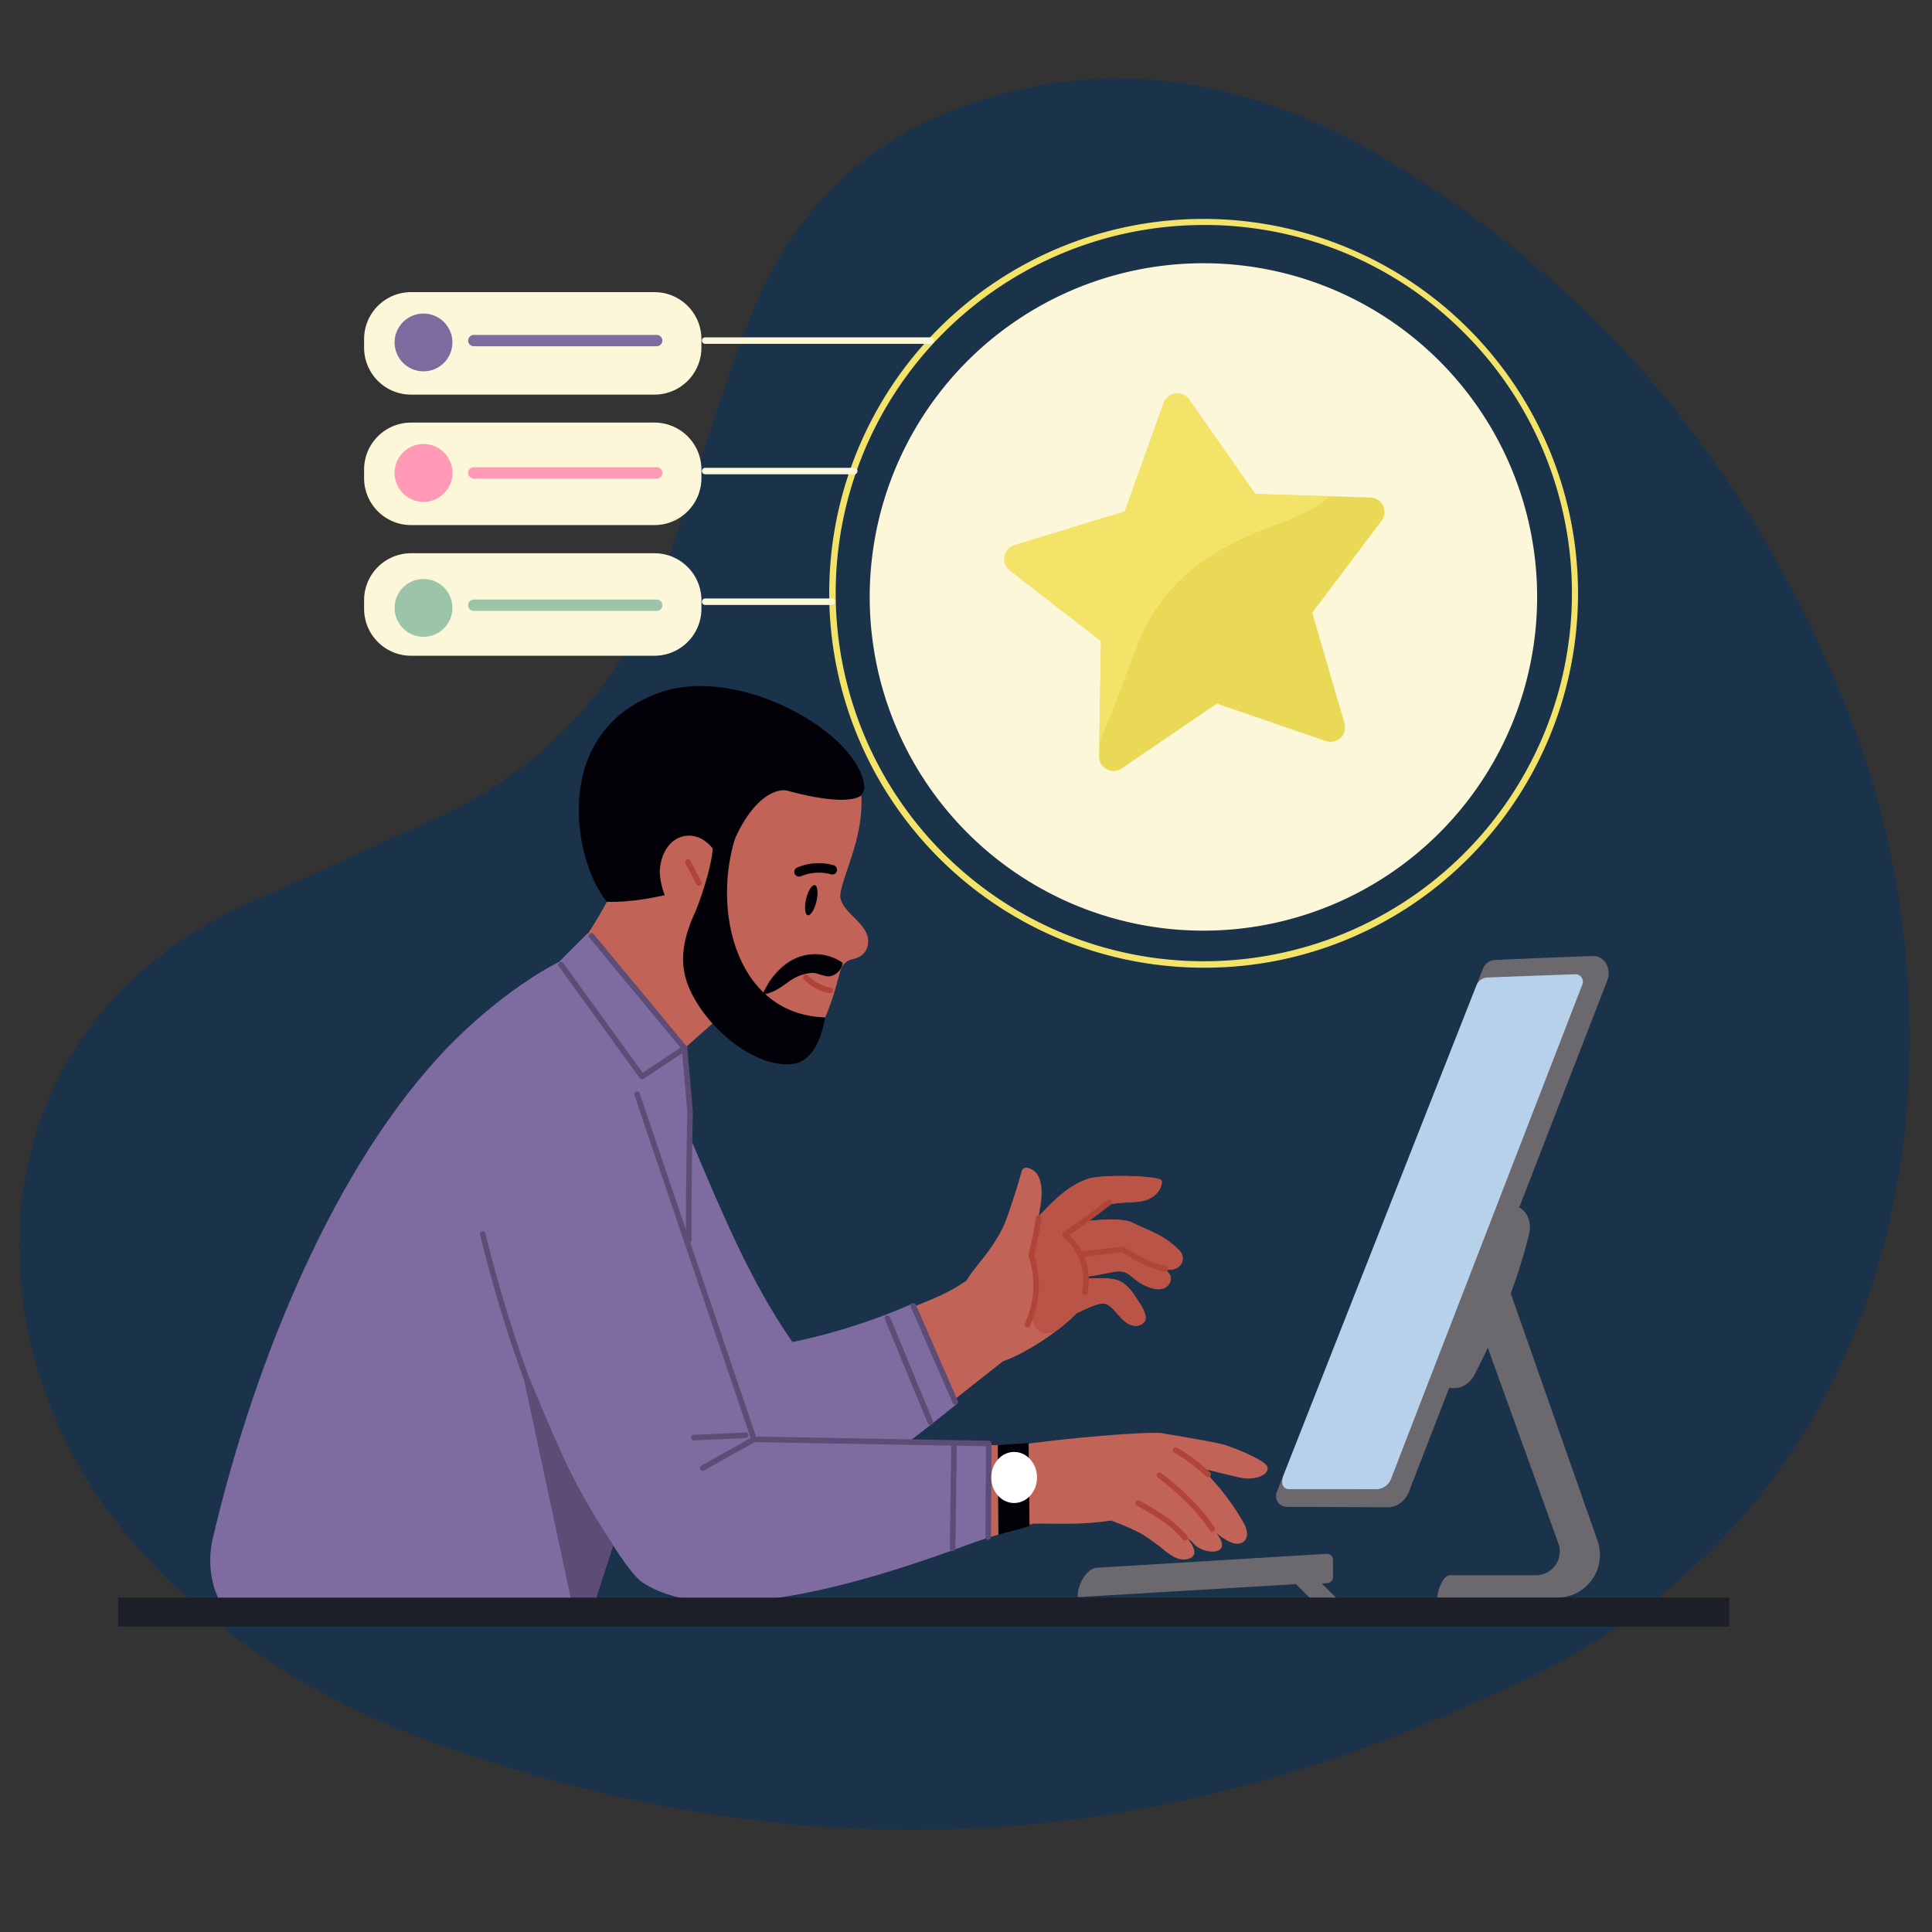 <svg xmlns="http://www.w3.org/2000/svg" xmlns:xlink="http://www.w3.org/1999/xlink" width="540" height="540" viewBox="0 0 540 540">
  <rect x="0" y="0" width="540" height="540" fill="#333333" stroke="none"/>
  <defs>
    <clipPath id="clip-path">
      <rect id="Rectangle_164" data-name="Rectangle 164" width="450.328" height="393.563" fill="none"/>
    </clipPath>
    <clipPath id="clip-SBD_PI_-_5_-_Global_alliances_and_membership">
      <rect width="540" height="540"/>
    </clipPath>
  </defs>
  <g id="SBD_PI_-_5_-_Global_alliances_and_membership" data-name="SBD PI - 5 - Global alliances and membership" clip-path="url(#clip-SBD_PI_-_5_-_Global_alliances_and_membership)">
    <path id="Path_987" data-name="Path 987" d="M462.883,764.165c-106.066,78.558-88.295,211.81-30.941,291.7,41.148,57.317,94.938,98.095,162.9,118.467,41.6,12.471,82.08,10.175,119.213-15.252,25.884-17.727,38.968-43.11,42.5-73.508,2.565-22.052,3.685-44.274,5.339-66.429,2.765-37.058,18.344-67.151,48.081-89.818,13.019-9.925,25.381-20.722,38.523-30.47,72.742-53.965,51.5-141.486-5.754-183.012-30.818-22.348-65.907-32.882-103.031-36.061-100.967-8.644-192.362,16.178-276.83,84.389" transform="translate(680.124 1327.645) rotate(-166)" fill="#1b324b"/>
    <g id="Group_193" data-name="Group 193" transform="translate(33 61.078)">
      <g id="Group_192" data-name="Group 192" clip-path="url(#clip-path)">
        <path id="Path_2772" data-name="Path 2772" d="M202.044,144.432,190.466,145.7,220.869,230a6.655,6.655,0,0,1-6.259,8.912H190.595c-1.956,0-3.541,4.3-3.541,6.253h33.5a11.937,11.937,0,0,0,11.264-15.889Z" transform="translate(181.696 140.295)" fill="#6b696d"/>
        <path id="Path_2773" data-name="Path 2773" d="M188.365,190.5h0c3.119,1.21,6.314-.479,7.84-3.456,7.192-14.022,12.082-26.548,15.2-39.157.8-3.249-.337-6.632-3.458-7.842Z" transform="translate(182.969 136.035)" fill="#6b696d"/>
        <path id="Path_2774" data-name="Path 2774" d="M252.912,104.566c-5.39.144-21.9.856-27.565,1.1a3.683,3.683,0,0,0-3.27,2.332L164.394,254.389a3.026,3.026,0,0,0,2.813,4.136l24.737.093,3.138.018c5.392.128,6.7-5.547,6.7-5.547l11.12-28.658,43.484-112.052.292-.739a5.69,5.69,0,0,0-.4-5.258,4.228,4.228,0,0,0-3.363-1.816" transform="translate(159.477 101.57)" fill="#6b696d"/>
        <path id="Path_2775" data-name="Path 2775" d="M248.961,110a2.094,2.094,0,0,0-2.032-2.847c-6.117.213-19.633.7-24.512.911a3.449,3.449,0,0,0-3.063,2.184l-53.932,136.93c-.733,1.859-.449,3.872,1.548,3.874l24.334.018a4.455,4.455,0,0,0,4.165-2.851C202.681,229.5,241.6,128.987,248.961,110" transform="translate(160.324 104.082)" fill="#b8d1ea"/>
        <path id="Path_2776" data-name="Path 2776" d="M200.968,201.65h7.239a1.234,1.234,0,0,0-.284-.434l-3.679-3.6,1.557-.089a1.691,1.691,0,0,0,1.6-1.689v-4.826a1.694,1.694,0,0,0-1.8-1.689l-64,3.889c-3.058,0-5.536,4.739-5.536,7.8v.428l60.992-3.635c.028.037,2.356,2.328,3.905,3.852" transform="translate(132.173 183.893)" fill="#6b696d"/>
        <path id="Path_2777" data-name="Path 2777" d="M189.3,157.72c-4.221-4.4-8.755-5.591-13.311-7.86-2.1-1.045-8.086-.958-12.847-.308,1.522-1.074,3.06-2.358,6.186-4.668,3.826-.751,6.324-.481,9.19-.927,5-.779,6.1-4.7,5.817-5.733-.408-1.5-16.8-1.78-20.415-.585-5.748,1.9-9.853,6.184-14.008,10.618.966-4.542,1.5-9.143-.4-11.887-1.13-1.64-3.822-2.663-4.333-.747-1.575,5.922-4.3,13.661-4.83,14.819-3.4,7.4-7.939,11.288-10.525,15.625-6.47,4.611-12.729,6.271-19.317,9.261,0,0,3.152,17.624,11.521,27.583,5.265-4.246,17.886-14.217,18.042-14.269,4.885-1.628,14.393-7.182,20.54-13.413,3.621-1.68,6.709-3.263,8.286-2.515,2.123,1.005,2.843,2.9,5.224,4.871,1.419,1.175,3.73,1.853,5.307.168,1.366-1.463-.8-4.684-1.772-6.139-1.187-1.77-2.407-4.039-5.066-5.34-3.194-1.563-9.366-.059-9.5-1.238,4.664-.463,7.917-1.751,10.117-1.455,2,.27,3.028,2.03,5.573,3.452,7.061,3.949,8.9-1.037,7.85-2.545a13.694,13.694,0,0,0-1.26-1.534c1.993.349,3.822-.061,4.733-2.09a3.089,3.089,0,0,0-.8-3.144" transform="translate(107.346 130.729)" fill="#c16357"/>
        <path id="Path_2778" data-name="Path 2778" d="M170.875,156.58c-4.221-4.4-8.755-5.591-13.311-7.86-2.1-1.045-8.086-.958-12.847-.308,1.522-1.074,3.06-2.358,6.186-4.668,3.826-.751,6.324-.481,9.19-.927,5-.779,6.1-4.7,5.817-5.733-.408-1.5-16.8-1.78-20.415-.585-5.474,1.81-9.459,5.782-13.415,9.987.7,3.389-1.891,7-2.441,10.505-.059.377-.11.783-.158,1.2.39,3.99,2.293,10.04.041,16.467.526,5.419,4.583,6.259,7.881,3.665a51.626,51.626,0,0,0,4.781-4.234c3.621-1.68,6.709-3.263,8.286-2.515,2.123,1.005,2.843,2.9,5.224,4.871,1.419,1.175,3.73,1.853,5.307.168,1.366-1.463-.8-4.684-1.772-6.139-1.187-1.77-2.407-4.039-5.066-5.34-3.194-1.563-9.366-.059-9.5-1.238,4.664-.463,7.917-1.751,10.117-1.455,2,.27,3.028,2.03,5.573,3.452,7.061,3.949,8.9-1.037,7.85-2.545a13.694,13.694,0,0,0-1.26-1.534c1.993.349,3.822-.061,4.733-2.09a3.089,3.089,0,0,0-.8-3.144" transform="translate(125.774 131.868)" fill="#b95447"/>
        <path id="Path_2779" data-name="Path 2779" d="M129.316,172.705a.778.778,0,0,1-.7-1.106,25.569,25.569,0,0,0,1.009-18.878.784.784,0,0,1-.022-.432l.075-.311a89.292,89.292,0,0,0,2.017-9.993.778.778,0,1,1,1.546.177,91.836,91.836,0,0,1-2.048,10.176l-.024.095a27.143,27.143,0,0,1-1.143,19.822.776.776,0,0,1-.706.449" transform="translate(124.857 137.249)" fill="#af4437"/>
        <path id="Path_2780" data-name="Path 2780" d="M134.649,149.588a.777.777,0,0,1-.43-1.425c4.256-2.823,6.072-4.2,8.82-6.279.99-.749,2.1-1.587,3.475-2.614a.778.778,0,1,1,.929,1.248c-1.376,1.023-2.478,1.859-3.466,2.606-2.77,2.1-4.6,3.485-8.9,6.334a.772.772,0,0,1-.43.13" transform="translate(130.035 135.131)" fill="#af4437"/>
        <path id="Path_2781" data-name="Path 2781" d="M160.574,152.76a.736.736,0,0,1-.2-.026,30.746,30.746,0,0,1-9.66-4.025c-.7-.406-1.488-.86-2.407-1.374-2.318.377-4.262.584-6.145.783-1.729.183-3.363.355-5.183.649a.778.778,0,0,1-.248-1.536c1.863-.3,3.517-.475,5.267-.66,1.932-.2,3.931-.416,6.322-.814a.77.77,0,0,1,.507.089c1.031.574,1.9,1.074,2.665,1.518a29.25,29.25,0,0,0,9.271,3.868.777.777,0,0,1-.2,1.53" transform="translate(132.186 141.569)" fill="#af4437"/>
        <path id="Path_2782" data-name="Path 2782" d="M139.994,161.227a.714.714,0,0,1-.181-.022.777.777,0,0,1-.576-.936,15.578,15.578,0,0,0-4.921-15.026.778.778,0,1,1,.984-1.2,17.209,17.209,0,0,1,5.449,16.593.778.778,0,0,1-.755.6" transform="translate(130.191 139.742)" fill="#af4437"/>
        <path id="Path_2783" data-name="Path 2783" d="M83.869,108.607c18.1,27.157,28.725,69.983,49.789,99.926a167.069,167.069,0,0,0,33.456-10.7c3.592,6.565,8.207,18.75,12.3,28.153-20.979,16.9-39.354,30.812-55.153,30.942C98.4,257.142,46.693,163.8,58.081,137.305c4.719-10.6,13.421-29.056,25.787-28.7" transform="translate(54.85 105.49)" fill="#7e6ca1"/>
        <path id="Path_2784" data-name="Path 2784" d="M120.76,151.613a.067.067,0,0,0,.035-.018v-.01a.138.138,0,0,0-.035.028" transform="translate(117.301 147.243)" fill="#9f8bf0"/>
        <path id="Path_2785" data-name="Path 2785" d="M124.857,182.185a.781.781,0,0,1-.714-.467l-11.716-26.854a.777.777,0,1,1,1.425-.621L125.568,181.1a.778.778,0,0,1-.712,1.088" transform="translate(109.143 149.371)" fill="#5d4c75"/>
        <path id="Path_2786" data-name="Path 2786" d="M121.481,186.136a.779.779,0,0,1-.72-.481L108.75,156.6a.778.778,0,1,1,1.437-.6L122.2,185.061a.776.776,0,0,1-.42,1.015.8.8,0,0,1-.3.059" transform="translate(105.577 151.074)" fill="#5d4c75"/>
        <path id="Path_2787" data-name="Path 2787" d="M118.237,103.7c-13,4.4-29.488,17.052-41.03,29.594C45,168.3,23.908,224.565,13.7,268.552c-1.242,5.35-.913,13.466,3.442,19.359,34.771,5.762,57.838.98,89.348.633,7.138.347,11.219,6.549,14.1-2.7,5.246-16.839,25.8-76.084,26.6-93.7,1.035-22.615.7-39.693-1.54-60.948Z" transform="translate(12.692 100.73)" fill="#7e6ca1"/>
        <path id="Path_2788" data-name="Path 2788" d="M214.059,181.649c-.688-1.863-8.926-5.161-11.714-6.052s-16.79-3.162-17.145-3.219c-2.021-.846-26.27,1.068-41.523,3.3l-33.336-.406,1.922,33.657,36.316-11.371c6.015-.126,12.853.469,21.825-.887,9.291,3.578,9.532,4.439,12.741,6.647,2.135,1.469,5.6,5.451,9.254,3.907,2.139-.9,1.293-3.127-.668-5.536a6.239,6.239,0,0,1,1.654,1.38c2.819,3.247,10.34,3.324,7.278-1.634l-.777-1.26a13.735,13.735,0,0,0,4.4,2.762c2.77.938,5.549-1.155,3.205-5.471a64.882,64.882,0,0,0-8.035-11.306c-1.137-1.264-2.21-2.6-3.282-3.945,1.916.471,7.32,1.8,9.809,2.377,5.175,1.206,8.763-1.086,8.075-2.949" transform="translate(107.181 167.241)" fill="#c16357"/>
        <path id="Path_2789" data-name="Path 2789" d="M66.584,118.448c15.783-4.315,28.719,7.7,32.379,20.63,9.48,27.3,19.85,59.862,29.367,87.956,18.73,0,44.541.682,65.488.7.223,0,.654.481.651.72-.213,11.3-.171,19.268-.682,25.917-23.711,8.916-74.4,27.293-96.592,12.7-9.181-6.038-45.39-74.706-46.279-114.672-.26-11.751.9-29.5,15.668-33.947" transform="translate(49.428 114.186)" fill="#7e6ca1"/>
        <path id="Path_2790" data-name="Path 2790" d="M87.594,232a.774.774,0,0,1-.639-.333c-14.466-20.823-26.454-50.135-35.63-87.126a.778.778,0,0,1,1.51-.375c9.131,36.805,21.04,65.946,35.4,86.613a.778.778,0,0,1-.639,1.22" transform="translate(49.831 139.462)" fill="#5d4c75"/>
        <path id="Path_2791" data-name="Path 2791" d="M158.074,192.953a.775.775,0,0,1-.6-.286c-3.608-4.416-9.074-7.4-12.69-9.374l-.124-.067a.778.778,0,1,1,.747-1.364l.122.067c3.722,2.032,9.348,5.1,13.149,9.754a.777.777,0,0,1-.11,1.094.769.769,0,0,1-.491.175" transform="translate(140.121 176.559)" fill="#af4437"/>
        <path id="Path_2792" data-name="Path 2792" d="M159.435,182.582a.775.775,0,0,1-.552-.231,49.385,49.385,0,0,0-8.936-6.669.777.777,0,0,1,.745-1.364,50.488,50.488,0,0,1,9.295,6.939.778.778,0,0,1-.552,1.325" transform="translate(145.259 169.232)" fill="#af4437"/>
        <path id="Path_2793" data-name="Path 2793" d="M162.752,194.361A.776.776,0,0,1,162.1,194c-3.071-4.761-7.824-9.612-14.535-14.832a.778.778,0,1,1,.954-1.228c6.85,5.331,11.722,10.308,14.888,15.219a.777.777,0,0,1-.233,1.074.766.766,0,0,1-.42.124" transform="translate(143.044 172.687)" fill="#af4437"/>
        <path id="Path_2794" data-name="Path 2794" d="M76.66,94.053c-2.579,6.237-7.115,13.433-12.187,20.89l31.244,25.618,17.819-15.822L97.489,97.27Z" transform="translate(62.626 91.359)" fill="#c16357"/>
        <path id="Path_2795" data-name="Path 2795" d="M145.158,94.719c-.8-14.846-34.946-34.824-57.642-26.458C57.294,79.4,63.731,114.962,73.16,126.6c26.755.82,71.562-23.761,72-31.881" transform="translate(63.445 64.385)" fill="#020108"/>
        <path id="Path_2796" data-name="Path 2796" d="M95.3,101.86C93.785,83.4,77.624,83.621,76.8,97.43c.209,7.694,5.374,16.613,13.977,13.829Z" transform="translate(74.598 84.987)" fill="#c16357"/>
        <path id="Path_2797" data-name="Path 2797" d="M109.125,81.2c17.693,4.806,20.614,1.254,20.614,1.254A40.3,40.3,0,0,1,128.82,92.9c-1.534,7.6-5.512,15.737-4.921,18.349,1.086,4.792,8.94,7.6,7.58,13.291-.56,2.342-2.168,3.267-4.434,3.809a4.411,4.411,0,0,0-3.184,3.152c-1.863,6.789-5.589,22.048-13.884,23.181-10.389,1.417-23.907-8.69-28.663-20.407-2.569-6.334.674-25.738.674-25.738s7.655.53,8.428-2.407c5.918-22.521,15.262-25.864,18.708-24.928" transform="translate(78.024 78.74)" fill="#c16357"/>
        <path id="Path_2798" data-name="Path 2798" d="M97.7,98.384c.546-2.318,1.636-4.045,2.433-3.858s1,2.22.453,4.538-1.634,4.047-2.431,3.858-1-2.22-.455-4.538" transform="translate(94.607 91.805)" fill="#020108"/>
        <path id="Path_2799" data-name="Path 2799" d="M97.209,95.16a1.323,1.323,0,0,1-.52-2.541,15.335,15.335,0,0,1,10.164-.647,1.323,1.323,0,1,1-.718,2.547,12.855,12.855,0,0,0-8.406.534,1.315,1.315,0,0,1-.52.106" transform="translate(93.137 88.779)" fill="#020108"/>
        <path id="Path_2800" data-name="Path 2800" d="M95.942,87.282c-2.383-.986-7.176-7.856-7.523,6.019-.152,6.019-4.552,17.466-4.715,17.805-4.414,9.23-4.315,15.725-2.107,21.166,4.757,11.72,18.84,23.144,29.225,21.726,4.319-.589,7.59-4.873,8.985-12.932,0-.024.006-.043.01-.067-26.065-.789-32.387-32.8-23.875-53.717" transform="translate(77.814 82.288)" fill="#020108"/>
        <path id="Path_2801" data-name="Path 2801" d="M113.8,106.721a13.464,13.464,0,0,0-12.567-1.5c-4.126,1.628-7.718,5.417-9.888,10.468,6.59-1.392,7.022-5.344,13.642-6.149,1.579-.191,3.907,1.293,5.467.893a4.42,4.42,0,0,0,3.347-3.71" transform="translate(88.729 101.31)" fill="#020108"/>
        <path id="Path_2802" data-name="Path 2802" d="M104.668,112.393a.806.806,0,0,1-.179-.02,13.105,13.105,0,0,1-7.138-3.866.777.777,0,1,1,1.137-1.059,11.681,11.681,0,0,0,6.358,3.408.778.778,0,0,1-.177,1.536" transform="translate(94.358 104.131)" fill="#af4437"/>
        <path id="Path_2803" data-name="Path 2803" d="M81.892,172.444a.775.775,0,0,1-.777-.769c-.148-12.492.327-34.727.349-35.847L79.93,118.1a.778.778,0,1,1,1.549-.134l1.538,17.774a.609.609,0,0,1,0,.085c-.006.229-.5,23.11-.355,35.837a.775.775,0,0,1-.767.787Z" transform="translate(77.638 113.891)" fill="#5d4c75"/>
        <path id="Path_2804" data-name="Path 2804" d="M83.275,182.258a.778.778,0,0,1-.38-1.457l14.351-8.008A.778.778,0,0,1,98,174.152l-14.351,8.008a.775.775,0,0,1-.378.1" transform="translate(80.133 167.748)" fill="#5d4c75"/>
        <path id="Path_2805" data-name="Path 2805" d="M82.015,174.329a.777.777,0,0,1-.034-1.553l14.491-.655a.8.8,0,0,1,.812.743.776.776,0,0,1-.741.81l-14.493.655h-.035" transform="translate(78.91 167.19)" fill="#5d4c75"/>
        <path id="Path_2806" data-name="Path 2806" d="M70.458,101.316,97.513,133.5,85.6,141.4,62.624,109.15Z" transform="translate(60.83 98.414)" fill="#7e6ca1"/>
        <path id="Path_2807" data-name="Path 2807" d="M172.123,249.1h0a.776.776,0,0,1-.773-.783l.136-25.391-64.832-1.161a.779.779,0,0,1-.722-.526L73.23,124.8a.777.777,0,1,1,1.473-.5l32.523,95.926,65.051,1.163a.78.78,0,0,1,.765.783l-.142,26.16a.776.776,0,0,1-.777.773" transform="translate(71.092 120.227)" fill="#5d4c75"/>
        <path id="Path_2808" data-name="Path 2808" d="M85.816,142.18a.78.78,0,0,1-.631-.321L62.552,110.591a.778.778,0,0,1,1.26-.913l22.2,30.664,10.566-7.006L71.118,102.589a.778.778,0,0,1,1.2-.994l26.008,31.415a.78.78,0,0,1-.17,1.145L86.246,142.05a.768.768,0,0,1-.43.13" transform="translate(60.618 98.412)" fill="#5d4c75"/>
        <path id="Path_2809" data-name="Path 2809" d="M118.709,204.178h-.01a.779.779,0,0,1-.769-.789l.392-29.377a.777.777,0,0,1,.777-.767h.012a.779.779,0,0,1,.767.789l-.392,29.377a.777.777,0,0,1-.777.767" transform="translate(114.552 168.283)" fill="#5d4c75"/>
        <path id="Path_2810" data-name="Path 2810" d="M56.73,160.792,72.5,234.44c2.379-1,4.185.716,5.672-4.057,1.118-3.586,2.929-9.1,5.1-15.718-13.715-21.182-14.9-27.3-26.54-53.873" transform="translate(55.105 156.186)" fill="#5d4c75"/>
        <path id="Path_2811" data-name="Path 2811" d="M124.727,174.293l.173,24.981c2.515-.777,6.093-1.567,8.706-2.437l-.262-23.24c-2.786.347-6.346.3-8.617.7" transform="translate(121.154 168.624)" fill="#020108"/>
        <path id="Path_2812" data-name="Path 2812" d="M136.6,182.015c0,3.943-2.864,7.138-6.4,7.138s-6.4-3.2-6.4-7.138,2.864-7.138,6.4-7.138,6.4,3.2,6.4,7.138" transform="translate(120.253 169.867)" fill="#fff"/>
        <path id="Path_2813" data-name="Path 2813" d="M84.287,98.287a.774.774,0,0,1-.688-.414l-3.119-5.91a.778.778,0,0,1,1.376-.725l3.117,5.908a.778.778,0,0,1-.686,1.141" transform="translate(78.087 88.221)" fill="#af4437"/>
        <rect id="Rectangle_163" data-name="Rectangle 163" width="450.328" height="8.1" transform="translate(0 385.463)" fill="#1c1f27"/>
        <path id="Path_2814" data-name="Path 2814" d="M116.035,57.583H48.013A13.131,13.131,0,0,1,34.882,44.451V42.064A13.131,13.131,0,0,1,48.013,28.933h68.022a13.131,13.131,0,0,1,13.131,13.131v2.387a13.131,13.131,0,0,1-13.131,13.131" transform="translate(33.883 28.104)" fill="#fbf7d8"/>
        <path id="Path_2815" data-name="Path 2815" d="M116.035,76.107H48.013A13.131,13.131,0,0,1,34.882,62.975V60.588A13.131,13.131,0,0,1,48.013,47.457h68.022a13.131,13.131,0,0,1,13.131,13.131v2.387a13.131,13.131,0,0,1-13.131,13.131" transform="translate(33.883 46.098)" fill="#fbf7d8"/>
        <path id="Path_2816" data-name="Path 2816" d="M116.035,39.086H48.013A13.131,13.131,0,0,1,34.882,25.954V23.567A13.131,13.131,0,0,1,48.013,10.436h68.022a13.131,13.131,0,0,1,13.131,13.131v2.387a13.131,13.131,0,0,1-13.131,13.131" transform="translate(33.883 10.137)" fill="#fbf7d8"/>
        <path id="Path_2817" data-name="Path 2817" d="M205.529,209.4A104.7,104.7,0,0,1,131.494,30.666,104.7,104.7,0,0,1,279.563,178.733,104.019,104.019,0,0,1,205.529,209.4m0-207.587a102.891,102.891,0,0,0-72.755,175.644A102.889,102.889,0,1,0,278.281,31.946,102.21,102.21,0,0,0,205.529,1.81" transform="translate(97.942 0)" fill="#f4e369"/>
        <path id="Path_2818" data-name="Path 2818" d="M125.356,37.154H83.684a.9.9,0,0,1,0-1.81h41.672a.9.9,0,1,1,0,1.81" transform="translate(80.408 34.332)" fill="#fbf7d8"/>
        <path id="Path_2819" data-name="Path 2819" d="M119.105,55.678H83.684a.9.9,0,0,1,0-1.81h35.421a.9.9,0,1,1,0,1.81" transform="translate(80.408 52.325)" fill="#fbf7d8"/>
        <path id="Path_2820" data-name="Path 2820" d="M146.713,18.657H83.683a.9.9,0,0,1,0-1.81h63.03a.9.9,0,0,1,0,1.81" transform="translate(80.407 16.364)" fill="#fbf7d8"/>
        <path id="Path_2821" data-name="Path 2821" d="M102.334,19.669H51.219a1.583,1.583,0,0,1,0-3.166h51.115a1.583,1.583,0,0,1,0,3.166" transform="translate(48.214 16.03)" fill="#7e6ca1"/>
        <path id="Path_2822" data-name="Path 2822" d="M102.334,38.43H51.219a1.583,1.583,0,0,1,0-3.166h51.115a1.583,1.583,0,0,1,0,3.166" transform="translate(48.214 34.254)" fill="#ff99b6"/>
        <path id="Path_2823" data-name="Path 2823" d="M102.334,57.191H51.219a1.583,1.583,0,0,1,0-3.166h51.115a1.583,1.583,0,0,1,0,3.166" transform="translate(48.214 52.477)" fill="#9bc4a8"/>
        <path id="Path_2824" data-name="Path 2824" d="M55.357,21.549a8.074,8.074,0,1,0-8.075,8.075,8.075,8.075,0,0,0,8.075-8.075" transform="translate(38.087 13.088)" fill="#7e6ca1"/>
        <path id="Path_2825" data-name="Path 2825" d="M55.357,40.046a8.074,8.074,0,1,0-8.075,8.075,8.075,8.075,0,0,0,8.075-8.075" transform="translate(38.087 31.055)" fill="#ff99b6"/>
        <path id="Path_2826" data-name="Path 2826" d="M55.357,59.187a8.074,8.074,0,1,0-8.075,8.075,8.075,8.075,0,0,0,8.075-8.075" transform="translate(38.087 49.648)" fill="#9bc4a8"/>
        <path id="Path_2827" data-name="Path 2827" d="M293.115,99.613A93.273,93.273,0,1,1,199.843,6.34a93.272,93.272,0,0,1,93.273,93.273" transform="translate(103.517 6.158)" fill="#fbf7d8"/>
        <path id="Path_2828" data-name="Path 2828" d="M177.313,26.527l18.481,26.379,32.192.982a4.043,4.043,0,0,1,3.107,6.472L211.717,86.088l9.013,30.921a4.043,4.043,0,0,1-5.2,4.954l-30.455-10.478-26.623,18.129a4.042,4.042,0,0,1-6.316-3.41l.554-32.2L127.225,74.281a4.042,4.042,0,0,1,1.291-7.061l30.8-9.425L170.2,27.481a4.042,4.042,0,0,1,7.115-.954" transform="translate(122.056 24.093)" fill="#ead957"/>
        <path id="Path_2829" data-name="Path 2829" d="M152.692,94l-.483,28.084c4.213-9.09,7.27-18.667,11.079-27.926A50.1,50.1,0,0,1,179.073,73.2c6.555-5.019,14.215-8.607,21.914-11.5a77.87,77.87,0,0,0,10.555-4.56,20.322,20.322,0,0,0,4.928-3.6l-20.676-.631L177.313,26.527a4.042,4.042,0,0,0-7.115.954L159.316,57.795l-30.8,9.425a4.043,4.043,0,0,0-1.293,7.061Z" transform="translate(122.057 24.093)" fill="#f4e369"/>
      </g>
    </g>
  </g>
</svg>
